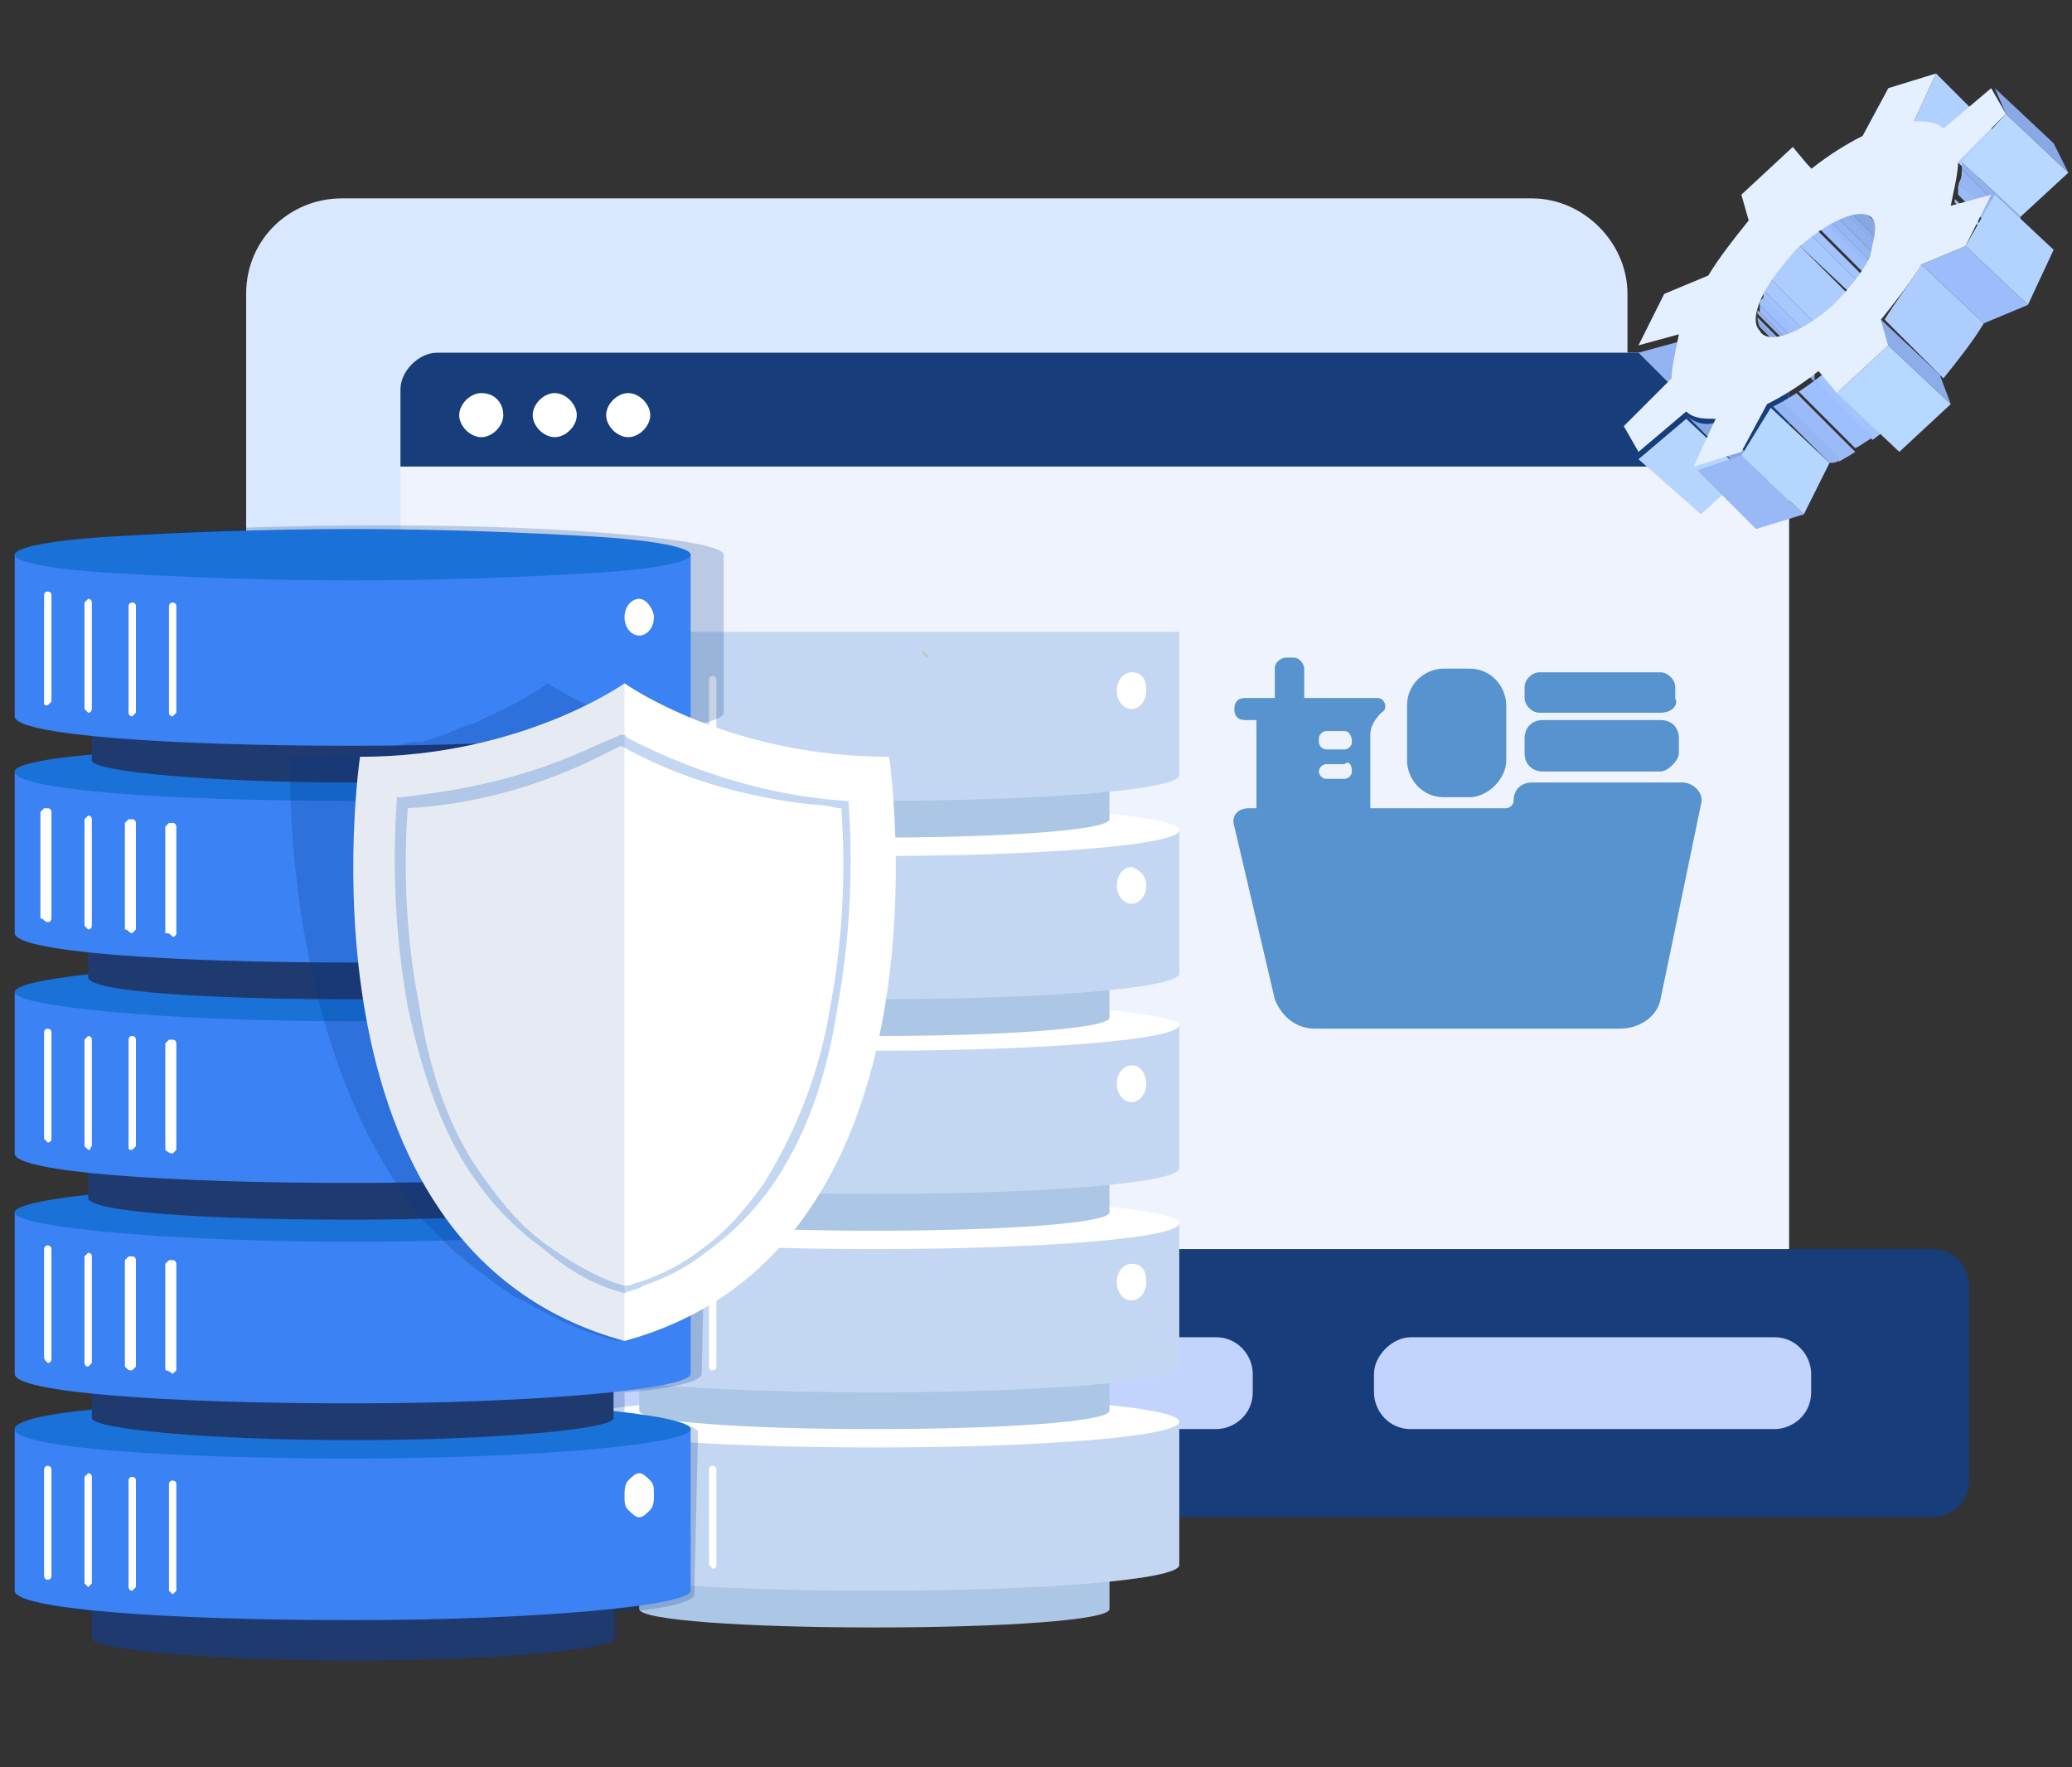 <?xml version="1.0" encoding="utf-8"?>
<!-- Generator: Adobe Illustrator 24.0.1, SVG Export Plug-In . SVG Version: 6.00 Build 0)  -->
<svg version="1.1" id="图层_1" xmlns="http://www.w3.org/2000/svg" xmlns:xlink="http://www.w3.org/1999/xlink" x="0px" y="0px"
	 viewBox="0 0 56.4 48.1" style="enable-background:new 0 0 56.4 48.1;" xml:space="preserve">
<rect x="0" y="0" width="56.4" height="48.1" fill="#333333" stroke="none"/>
<style type="text/css">
	.st0{fill:#D9E7FF;}
	.st1{fill:#EEF3FE;}
	.st2{fill:#173D7A;}
	.st3{fill:#FFFFFF;}
	.st4{fill:#C2D3FE;}
	.st5{fill:#5793CE;}
	.st6{fill:#ACC6E5;}
	.st7{fill:#C4D7F2;}
	.st8{fill:#003889;fill-opacity:0.22;}
	.st9{fill:#1F3A6F;}
	.st10{fill:#3B82F4;}
	.st11{fill:#1A71D8;}
	.st12{fill:#003889;fill-opacity:0.1;}
	.st13{fill:#BFBFBF;}
	.st14{enable-background:new    ;}
	.st15{fill:#85A6E2;}
	.st16{fill:#93B4F1;}
	.st17{fill:#B0D0FF;}
	.st18{clip-path:url(#SVGID_2_);enable-background:new    ;}
	.st19{fill:#88A8E4;}
	.st20{fill:#8CADE9;}
	.st21{fill:#91B1EE;}
	.st22{fill:#95B6F3;}
	.st23{fill:#9ABBF8;}
	.st24{fill:#9EBFFD;}
	.st25{fill:#A3C3FF;}
	.st26{fill:#A7C8FF;}
	.st27{fill:#ADCDFF;}
	.st28{fill:#B5D5FF;}
	.st29{fill:#B8D8FF;}
	.st30{fill:#89A9E6;}
	.st31{clip-path:url(#SVGID_4_);enable-background:new    ;}
	.st32{clip-path:url(#SVGID_6_);enable-background:new    ;}
	.st33{fill:#B5D6FF;}
	.st34{fill:#98B9F6;}
	.st35{clip-path:url(#SVGID_8_);enable-background:new    ;}
	.st36{clip-path:url(#SVGID_10_);enable-background:new    ;}
	.st37{fill:#B3D3FF;}
	.st38{fill:#9CBCFB;}
	.st39{fill:#B6D7FF;}
	.st40{fill:#8DADEA;}
	.st41{fill:#E4EFFF;}
</style>
<title>Asset 14</title>
<g>
	<g>
		<path id="矩形_2421" class="st0" d="M9.3,5.4h32.4c1.4,0,2.6,1.2,2.6,2.6v21.6c0,1.4-1.2,2.6-2.6,2.6H9.3
			c-1.4,0-2.6-1.2-2.6-2.6V8C6.7,6.5,7.9,5.4,9.3,5.4z"/>
		<path id="矩形_2406" class="st1" d="M11.9,9.6h35.8c0.6,0,1,0.5,1,1v25.8l0,0H10.9l0,0V10.6C10.9,10.1,11.4,9.6,11.9,9.6z"/>
		<path id="矩形_2407" class="st2" d="M11.9,9.6h35.8c0.6,0,1,0.5,1,1v2.1l0,0H10.9l0,0v-2.1C10.9,10.1,11.4,9.6,11.9,9.6z"/>
		<path id="椭圆_706" class="st3" d="M13.7,11.3c0,0.3-0.3,0.6-0.6,0.6c-0.3,0-0.6-0.3-0.6-0.6s0.3-0.6,0.6-0.6
			C13.5,10.7,13.7,11,13.7,11.3z"/>
		<path id="椭圆_707" class="st3" d="M15.7,11.3c0,0.3-0.3,0.6-0.6,0.6c-0.3,0-0.6-0.3-0.6-0.6s0.3-0.6,0.6-0.6
			C15.4,10.7,15.7,11,15.7,11.3z"/>
		<path id="椭圆_708" class="st3" d="M17.7,11.3c0,0.3-0.3,0.6-0.6,0.6c-0.3,0-0.6-0.3-0.6-0.6s0.3-0.6,0.6-0.6
			C17.4,10.7,17.7,11,17.7,11.3z"/>
		<path id="矩形_2412" class="st2" d="M3.6,34h49c0.6,0,1,0.5,1,1v5.3c0,0.6-0.5,1-1,1h-49c-0.6,0-1-0.5-1-1V35
			C2.6,34.5,3.1,34,3.6,34z"/>
		<path id="矩形_2429" class="st4" d="M7.9,36.4h9.9c0.6,0,1,0.5,1,1v0.5c0,0.6-0.5,1-1,1H7.9c-0.6,0-1-0.5-1-1v-0.5
			C6.9,36.9,7.4,36.4,7.9,36.4z"/>
		<path id="矩形_2430" class="st4" d="M23.2,36.4h9.9c0.6,0,1,0.5,1,1v0.5c0,0.6-0.5,1-1,1h-9.9c-0.6,0-1-0.5-1-1v-0.5
			C22.2,36.9,22.6,36.4,23.2,36.4z"/>
		<path id="矩形_2431" class="st4" d="M38.4,36.4h9.9c0.6,0,1,0.5,1,1v0.5c0,0.6-0.5,1-1,1h-9.9c-0.6,0-1-0.5-1-1v-0.5
			C37.4,36.9,37.9,36.4,38.4,36.4z"/>
		<g>
			<path class="st5" d="M44.1,28h-8.3c-0.5,0-0.9-0.3-1.1-0.8l-1.1-4.7c-0.1-0.3,0.1-0.5,0.4-0.5H41c0.1,0,0.2-0.1,0.2-0.2l0,0
				c0-0.3,0.2-0.5,0.5-0.5h4.1c0.3,0,0.6,0.3,0.5,0.6l-1.1,5.3C45.1,27.7,44.6,28,44.1,28z"/>
			<path class="st5" d="M35.2,19.8H35c-0.2,0-0.3-0.2-0.3-0.3v-1.3c0-0.2,0.2-0.3,0.3-0.3h0.2c0.2,0,0.3,0.2,0.3,0.3v1.3
				C35.6,19.6,35.4,19.8,35.2,19.8z"/>
			<path class="st5" d="M37.5,19h-3.6c-0.2,0-0.3,0.1-0.3,0.3c0,0.2,0.1,0.3,0.3,0.3h0.3v3.6h3.1v-3.2c0-0.2,0.1-0.4,0.3-0.6
				C37.8,19.3,37.7,19,37.5,19z M36.8,21c0,0.1-0.1,0.2-0.2,0.2h-0.5c-0.1,0-0.2-0.1-0.2-0.2V21c0-0.1,0.1-0.2,0.2-0.2h0.5
				C36.7,20.7,36.8,20.8,36.8,21L36.8,21z M36.8,20.2c0,0.1-0.1,0.2-0.2,0.2h-0.5c-0.1,0-0.2-0.1-0.2-0.2v-0.1
				c0-0.1,0.1-0.2,0.2-0.2h0.5C36.7,19.9,36.8,20,36.8,20.2L36.8,20.2z"/>
			<path class="st5" d="M45.2,21h-3.2c-0.3,0-0.5-0.2-0.5-0.5v-0.4c0-0.3,0.2-0.5,0.5-0.5h3.2c0.3,0,0.5,0.2,0.5,0.5v0.4
				C45.7,20.7,45.4,21,45.2,21z"/>
			<path class="st5" d="M45.2,19.4h-3.3c-0.2,0-0.4-0.2-0.4-0.4v-0.3c0-0.2,0.2-0.4,0.4-0.4h3.3c0.2,0,0.4,0.2,0.4,0.4l0,0.3
				C45.7,19.2,45.5,19.4,45.2,19.4z"/>
			<path class="st5" d="M40,21.7h-0.7c-0.6,0-1-0.5-1-1v-1.5c0-0.6,0.5-1,1-1H40c0.6,0,1,0.5,1,1v1.5C41,21.2,40.5,21.7,40,21.7z"/>
		</g>
	</g>
	<g>
		<path class="st6" d="M30.2,40.7v3.1c0,0.3-2.9,0.5-6.4,0.5s-6.4-0.2-6.4-0.5v-3.1H30.2z"/>
		<path class="st7" d="M32.1,38.7v3.9c0,0.4-3.7,0.7-8.3,0.7s-8.3-0.3-8.3-0.7v-3.9H32.1z"/>
		<path class="st3" d="M32.1,38.7c0,0.4-3.7,0.7-8.3,0.7s-8.3-0.3-8.3-0.7c0-0.4,3.7-0.7,8.3-0.7S32.1,38.3,32.1,38.7z"/>
		<path class="st3" d="M16.3,42.4c0.1,0,0.1-0.1,0.1-0.1v-2.6c0-0.1-0.1-0.1-0.1-0.1c-0.1,0-0.1,0.1-0.1,0.1v2.6
			C16.2,42.3,16.2,42.3,16.3,42.4C16.3,42.4,16.3,42.4,16.3,42.4z"/>
		<path class="st3" d="M17.4,42.5c0.1,0,0.1-0.1,0.1-0.1v-2.6c0-0.1-0.1-0.1-0.1-0.1c-0.1,0-0.1,0.1-0.1,0.1v2.6
			C17.3,42.5,17.3,42.5,17.4,42.5z"/>
		<path class="st3" d="M18.4,42.6C18.4,42.6,18.5,42.6,18.4,42.6c0.1-0.1,0.1-0.1,0.1-0.1v-2.6c0-0.1-0.1-0.1-0.1-0.1
			c-0.1,0-0.1,0-0.1,0.1v2.6C18.3,42.5,18.3,42.6,18.4,42.6C18.3,42.6,18.4,42.6,18.4,42.6z"/>
		<path class="st3" d="M19.4,42.7c0.1,0,0.1-0.1,0.1-0.1v-2.6c0-0.1-0.1-0.1-0.1-0.1c-0.1,0-0.1,0.1-0.1,0.1v2.6
			C19.3,42.6,19.3,42.6,19.4,42.7C19.4,42.7,19.4,42.7,19.4,42.7z"/>
		<path class="st6" d="M30.2,35.3v3.1c0,0.3-2.9,0.5-6.4,0.5s-6.4-0.2-6.4-0.5v-3.1H30.2z"/>
		<path class="st7" d="M32.1,33.3v3.9c0,0.4-3.7,0.7-8.3,0.7s-8.3-0.3-8.3-0.7v-3.9H32.1z"/>
		<path class="st3" d="M32.1,33.3c0,0.4-3.7,0.7-8.3,0.7s-8.3-0.3-8.3-0.7c0-0.4,3.7-0.7,8.3-0.7S32.1,32.9,32.1,33.3z"/>
		<path class="st3" d="M16.3,37c0.1,0,0.1-0.1,0.1-0.1v-2.6c0-0.1-0.1-0.1-0.1-0.1c-0.1,0-0.1,0.1-0.1,0.1v2.6
			C16.2,36.9,16.2,37,16.3,37C16.3,37,16.3,37,16.3,37z"/>
		<path class="st3" d="M17.4,37.1C17.4,37.1,17.4,37.1,17.4,37.1c0.1-0.1,0.1-0.1,0.1-0.1v-2.6c0-0.1-0.1-0.1-0.1-0.1
			c-0.1,0-0.1,0.1-0.1,0.1V37C17.3,37.1,17.3,37.1,17.4,37.1z"/>
		<path class="st3" d="M18.4,37.2c0.1,0,0.1-0.1,0.1-0.1v-2.6c0-0.1-0.1-0.1-0.1-0.1c-0.1,0-0.1,0-0.1,0.1v2.6
			C18.3,37.1,18.3,37.2,18.4,37.2C18.3,37.2,18.4,37.2,18.4,37.2z"/>
		<path class="st3" d="M19.4,37.3c0.1,0,0.1-0.1,0.1-0.1v-2.6c0-0.1-0.1-0.1-0.1-0.1c-0.1,0-0.1,0.1-0.1,0.1v2.6
			C19.3,37.2,19.3,37.3,19.4,37.3C19.4,37.3,19.4,37.3,19.4,37.3z"/>
		<path class="st3" d="M31.2,34.9c0,0.3-0.2,0.5-0.4,0.5c-0.2,0-0.4-0.2-0.4-0.5c0-0.3,0.2-0.5,0.4-0.5
			C31.1,34.4,31.2,34.6,31.2,34.9z"/>
		<path class="st6" d="M30.2,29.9V33c0,0.3-2.9,0.5-6.4,0.5s-6.4-0.2-6.4-0.5v-3.1H30.2z"/>
		<path class="st7" d="M32.1,27.9v3.9c0,0.4-3.7,0.7-8.3,0.7s-8.3-0.3-8.3-0.7v-3.9H32.1z"/>
		<path class="st3" d="M32.1,27.9c0,0.4-3.7,0.7-8.3,0.7s-8.3-0.3-8.3-0.7s3.7-0.7,8.3-0.7S32.1,27.6,32.1,27.9z"/>
		<path class="st3" d="M16.3,31.6c0.1,0,0.1-0.1,0.1-0.1v-2.6c0-0.1-0.1-0.1-0.1-0.1c-0.1,0-0.1,0.1-0.1,0.1v2.6
			C16.2,31.6,16.2,31.6,16.3,31.6C16.3,31.6,16.3,31.6,16.3,31.6z"/>
		<path class="st3" d="M17.4,31.8c0.1,0,0.1-0.1,0.1-0.1V29c0-0.1-0.1-0.1-0.1-0.1c-0.1,0-0.1,0.1-0.1,0.1v2.6
			C17.3,31.7,17.3,31.8,17.4,31.8z"/>
		<path class="st3" d="M18.4,31.9C18.4,31.9,18.5,31.8,18.4,31.9c0.1-0.1,0.1-0.1,0.1-0.1v-2.6c0-0.1-0.1-0.1-0.1-0.1
			c-0.1,0-0.1,0-0.1,0.1v2.6C18.3,31.8,18.3,31.9,18.4,31.9z"/>
		<path class="st3" d="M19.4,31.9c0.1,0,0.1-0.1,0.1-0.1v-2.6c0-0.1-0.1-0.1-0.1-0.1c-0.1,0-0.1,0.1-0.1,0.1v2.6
			C19.3,31.8,19.3,31.9,19.4,31.9C19.4,31.9,19.4,31.9,19.4,31.9z"/>
		<path class="st3" d="M31.2,29.5c0,0.3-0.2,0.5-0.4,0.5c-0.2,0-0.4-0.2-0.4-0.5c0-0.3,0.2-0.5,0.4-0.5C31.1,29,31.2,29.3,31.2,29.5
			z"/>
		<path class="st6" d="M30.2,24.6v3.1c0,0.3-2.9,0.5-6.4,0.5s-6.4-0.2-6.4-0.5v-3.1H30.2z"/>
		<path class="st7" d="M32.1,22.6v3.9c0,0.4-3.7,0.7-8.3,0.7s-8.3-0.3-8.3-0.7v-3.9H32.1z"/>
		<path class="st3" d="M32.1,22.6c0,0.4-3.7,0.7-8.3,0.7s-8.3-0.3-8.3-0.7s3.7-0.7,8.3-0.7S32.1,22.2,32.1,22.6z"/>
		<path class="st3" d="M16.3,26.3c0.1,0,0.1-0.1,0.1-0.1v-2.6c0-0.1-0.1-0.1-0.1-0.1c-0.1,0-0.1,0.1-0.1,0.1v2.6
			C16.2,26.2,16.2,26.2,16.3,26.3C16.3,26.2,16.3,26.3,16.3,26.3z"/>
		<path class="st3" d="M17.4,26.4c0.1,0,0.1-0.1,0.1-0.1v-2.6c0-0.1-0.1-0.1-0.1-0.1c-0.1,0-0.1,0.1-0.1,0.1v2.6
			C17.3,26.3,17.3,26.4,17.4,26.4z"/>
		<path class="st3" d="M18.4,26.5C18.4,26.5,18.5,26.5,18.4,26.5c0.1-0.1,0.1-0.1,0.1-0.1v-2.6c0-0.1-0.1-0.1-0.1-0.1
			c-0.1,0-0.1,0-0.1,0.1v2.6C18.3,26.4,18.3,26.5,18.4,26.5z"/>
		<path class="st3" d="M19.4,26.6c0.1,0,0.1-0.1,0.1-0.1v-2.6c0-0.1-0.1-0.1-0.1-0.1c-0.1,0-0.1,0.1-0.1,0.1v2.6
			C19.3,26.5,19.3,26.5,19.4,26.6C19.4,26.5,19.4,26.6,19.4,26.6z"/>
		<path class="st3" d="M31.2,24.1c0,0.3-0.2,0.5-0.4,0.5c-0.2,0-0.4-0.2-0.4-0.5c0-0.3,0.2-0.5,0.4-0.5
			C31.1,23.7,31.2,23.9,31.2,24.1z"/>
		<path class="st6" d="M30.2,19.2v3.1c0,0.3-2.9,0.5-6.4,0.5s-6.4-0.2-6.4-0.5v-3.1H30.2z"/>
		<path class="st7" d="M32.1,17.2v3.9c0,0.4-3.7,0.7-8.3,0.7s-8.3-0.3-8.3-0.7v-3.9H32.1z"/>
		<path class="st3" d="M16.3,20.9c0.1,0,0.1-0.1,0.1-0.1v-2.6c0-0.1-0.1-0.1-0.1-0.1c-0.1,0-0.1,0.1-0.1,0.1v2.6
			C16.2,20.8,16.2,20.9,16.3,20.9C16.3,20.9,16.3,20.9,16.3,20.9z"/>
		<path class="st3" d="M17.4,21.1c0.1,0,0.1-0.1,0.1-0.1v-2.6c0-0.1-0.1-0.1-0.1-0.1c-0.1,0-0.1,0.1-0.1,0.1v2.6
			C17.3,21,17.3,21.1,17.4,21.1z"/>
		<path class="st3" d="M18.4,21.1C18.4,21.1,18.5,21.1,18.4,21.1c0.1-0.1,0.1-0.1,0.1-0.1v-2.6c0-0.1-0.1-0.1-0.1-0.1
			c-0.1,0-0.1,0-0.1,0.1V21C18.3,21.1,18.3,21.1,18.4,21.1z"/>
		<path class="st3" d="M19.4,21.2c0.1,0,0.1-0.1,0.1-0.1v-2.6c0-0.1-0.1-0.1-0.1-0.1c-0.1,0-0.1,0.1-0.1,0.1v2.6
			C19.3,21.1,19.3,21.2,19.4,21.2C19.4,21.2,19.4,21.2,19.4,21.2z"/>
		<path class="st3" d="M31.2,18.8c0,0.3-0.2,0.5-0.4,0.5c-0.2,0-0.4-0.2-0.4-0.5s0.2-0.5,0.4-0.5C31.1,18.3,31.2,18.5,31.2,18.8z"/>
		<g>
			<path class="st8" d="M19.7,15.1c0-0.4-4.1-0.8-9.2-0.8s-9.2,0.3-9.2,0.8l0,0l-0.1,4.4c0,0.2,0.8,0.4,2,0.5l0,0.6
				c-1.3,0.1-2.1,0.3-2.1,0.5l0,0L1,25.4c0,0.2,0.8,0.4,2,0.5l0,0.6C1.7,26.7,1,26.8,1,27l0,0l-0.1,4.4c0,0.2,0.8,0.4,2,0.5l0,0.6
				c-1.3,0.1-2.1,0.3-2.1,0.5l0,0l-0.1,4.4c0,0.2,0.8,0.4,2,0.5l0,0.6c-1.3,0.1-2.1,0.3-2.1,0.5l0,0l-0.1,4.4c0,0.2,0.8,0.4,2,0.5
				l0,0.7c0,0.3,3.2,0.6,7.1,0.6c3.9,0,7.1-0.3,7.2-0.6l0-0.7c1.3-0.1,2.1-0.3,2.1-0.5l0.1-4.4c0-0.2-0.8-0.4-2-0.5l0-0.6
				c1.3-0.1,2.1-0.3,2.1-0.5l0.1-4.4l0,0c0-0.2-0.8-0.4-2-0.5l0-0.6c1.3-0.1,2.1-0.3,2.1-0.5l0.1-4.4l0,0c0-0.2-0.8-0.4-2-0.5l0-0.6
				c1.3-0.1,2.1-0.3,2.1-0.5l0.1-4.4l0,0c0-0.2-0.8-0.4-2-0.5l0-0.6c1.3-0.1,2.1-0.3,2.1-0.5L19.7,15.1L19.7,15.1z"/>
		</g>
		<path class="st9" d="M16.7,41.2v3.4c0,0.3-3.2,0.6-7.1,0.6s-7.1-0.3-7.1-0.6v-3.4H16.7z"/>
		<path class="st10" d="M18.8,38.9v4.4c0,0.4-4.1,0.8-9.2,0.8s-9.2-0.3-9.2-0.8v-4.4H18.8z"/>
		<path class="st11" d="M18.8,38.9c0,0.4-4.1,0.8-9.2,0.8s-9.2-0.3-9.2-0.8s4.1-0.8,9.2-0.8S18.8,38.5,18.8,38.9z"/>
		<path class="st3" d="M1.3,43c0.1,0,0.1-0.1,0.1-0.1V40c0-0.1-0.1-0.1-0.1-0.1c-0.1,0-0.1,0.1-0.1,0.1v2.9C1.2,42.9,1.2,43,1.3,43
			C1.2,43,1.3,43,1.3,43z"/>
		<path class="st3" d="M2.4,43.2C2.5,43.2,2.5,43.2,2.4,43.2c0.1-0.1,0.1-0.1,0.1-0.1v-2.9c0-0.1-0.1-0.1-0.1-0.1s-0.1,0.1-0.1,0.1
			v2.9C2.3,43.1,2.4,43.2,2.4,43.2z"/>
		<path class="st3" d="M3.6,43.3C3.6,43.3,3.6,43.3,3.6,43.3c0.1-0.1,0.1-0.1,0.1-0.1v-2.9c0-0.1-0.1-0.1-0.1-0.1
			c-0.1,0-0.1,0.1-0.1,0.1v2.9C3.5,43.2,3.5,43.3,3.6,43.3z"/>
		<path class="st3" d="M4.7,43.4C4.8,43.4,4.8,43.4,4.7,43.4c0.1-0.1,0.1-0.1,0.1-0.1v-2.9c0-0.1-0.1-0.1-0.1-0.1
			c-0.1,0-0.1,0.1-0.1,0.1v2.9C4.6,43.3,4.7,43.4,4.7,43.4z"/>
		<path class="st3" d="M17.8,40.7c0,0.1,0,0.3-0.1,0.4c-0.1,0.1-0.2,0.2-0.3,0.2c-0.1,0-0.2-0.1-0.3-0.2c-0.1-0.1-0.1-0.2-0.1-0.4
			c0-0.1,0-0.3,0.1-0.4c0.1-0.1,0.2-0.2,0.3-0.2c0.1,0,0.2,0.1,0.3,0.2C17.8,40.4,17.8,40.5,17.8,40.7z"/>
		<path class="st9" d="M16.7,35.2v3.4c0,0.3-3.2,0.6-7.1,0.6s-7.1-0.3-7.1-0.6v-3.4H16.7z"/>
		<path class="st10" d="M18.8,33v4.4c0,0.4-4.1,0.8-9.2,0.8s-9.2-0.3-9.2-0.8V33H18.8z"/>
		<path class="st11" d="M18.8,33c0,0.4-4.1,0.8-9.2,0.8S0.4,33.4,0.4,33s4.1-0.8,9.2-0.8S18.8,32.6,18.8,33z"/>
		<path class="st3" d="M1.3,37.1c0.1,0,0.1-0.1,0.1-0.1V34c0-0.1-0.1-0.1-0.1-0.1c-0.1,0-0.1,0.1-0.1,0.1v2.9
			C1.2,37,1.2,37,1.3,37.1C1.2,37.1,1.3,37.1,1.3,37.1z"/>
		<path class="st3" d="M2.4,37.2C2.5,37.2,2.5,37.2,2.4,37.2c0.1-0.1,0.1-0.1,0.1-0.1v-2.9c0-0.1-0.1-0.1-0.1-0.1s-0.1,0.1-0.1,0.1
			v2.9C2.3,37.1,2.3,37.2,2.4,37.2C2.4,37.2,2.4,37.2,2.4,37.2z"/>
		<path class="st3" d="M3.6,37.3C3.6,37.3,3.6,37.3,3.6,37.3c0.1-0.1,0.1-0.1,0.1-0.1v-2.9c0,0,0-0.1-0.1-0.1c0,0-0.1,0-0.1,0
			c0,0-0.1,0.1-0.1,0.1v2.9C3.5,37.3,3.5,37.3,3.6,37.3z"/>
		<path class="st3" d="M4.7,37.4C4.8,37.4,4.8,37.4,4.7,37.4c0.1-0.1,0.1-0.1,0.1-0.1v-2.9c0,0,0-0.1-0.1-0.1c0,0-0.1,0-0.1,0
			c0,0-0.1,0.1-0.1,0.1v2.9C4.6,37.3,4.7,37.4,4.7,37.4z"/>
		<path class="st3" d="M17.8,34.7c0,0.1,0,0.3-0.1,0.4c-0.1,0.1-0.2,0.2-0.3,0.2c-0.1,0-0.2-0.1-0.3-0.2C17.1,35,17,34.8,17,34.7
			s0-0.3,0.1-0.4c0.1-0.1,0.2-0.2,0.3-0.2c0.1,0,0.2,0.1,0.3,0.2C17.8,34.4,17.8,34.6,17.8,34.7z"/>
		<path class="st9" d="M16.7,29.2v3.4c0,0.3-3.2,0.6-7.1,0.6S2.4,33,2.4,32.6v-3.4H16.7z"/>
		<path class="st10" d="M18.8,27v4.4c0,0.4-4.1,0.8-9.2,0.8s-9.2-0.3-9.2-0.8V27H18.8z"/>
		<path class="st11" d="M18.8,27c0,0.4-4.1,0.8-9.2,0.8S0.4,27.4,0.4,27s4.1-0.8,9.2-0.8S18.8,26.6,18.8,27z"/>
		<path class="st3" d="M1.3,31.1c0.1,0,0.1-0.1,0.1-0.1v-2.9c0-0.1-0.1-0.1-0.1-0.1c-0.1,0-0.1,0.1-0.1,0.1V31
			C1.2,31,1.2,31,1.3,31.1C1.2,31.1,1.3,31.1,1.3,31.1z"/>
		<path class="st3" d="M2.4,31.3C2.5,31.3,2.5,31.2,2.4,31.3c0.1-0.1,0.1-0.1,0.1-0.1v-2.9c0-0.1-0.1-0.1-0.1-0.1s-0.1,0.1-0.1,0.1
			v2.9C2.3,31.2,2.3,31.2,2.4,31.3C2.4,31.2,2.4,31.3,2.4,31.3z"/>
		<path class="st3" d="M3.6,31.3C3.6,31.3,3.6,31.3,3.6,31.3c0.1-0.1,0.1-0.1,0.1-0.1v-2.9c0-0.1-0.1-0.1-0.1-0.1
			c-0.1,0-0.1,0.1-0.1,0.1v2.9C3.5,31.3,3.5,31.3,3.6,31.3z"/>
		<path class="st3" d="M4.7,31.4C4.8,31.4,4.8,31.4,4.7,31.4c0.1-0.1,0.1-0.1,0.1-0.1v-2.9c0,0,0-0.1-0.1-0.1c0,0-0.1,0-0.1,0
			c0,0-0.1,0.1-0.1,0.1v2.9C4.6,31.4,4.7,31.4,4.7,31.4z"/>
		<path class="st3" d="M17.8,28.7c0,0.1,0,0.3-0.1,0.4c-0.1,0.1-0.2,0.2-0.3,0.2c-0.1,0-0.2-0.1-0.3-0.2C17.1,29,17,28.9,17,28.7
			c0-0.1,0-0.3,0.1-0.4c0.1-0.1,0.2-0.2,0.3-0.2c0.1,0,0.2,0.1,0.3,0.2C17.8,28.5,17.8,28.6,17.8,28.7z"/>
		<path class="st9" d="M16.7,23.2v3.4c0,0.3-3.2,0.6-7.1,0.6S2.4,27,2.4,26.6v-3.4H16.7z"/>
		<path class="st10" d="M18.8,21v4.4c0,0.4-4.1,0.8-9.2,0.8s-9.2-0.3-9.2-0.8V21H18.8z"/>
		<path class="st11" d="M18.8,21c0,0.4-4.1,0.8-9.2,0.8S0.4,21.5,0.4,21c0-0.2,1-0.4,2.7-0.5c1.7-0.1,4.1-0.2,6.5-0.2
			c2.4,0,4.8,0.1,6.5,0.2C17.8,20.6,18.8,20.8,18.8,21z"/>
		<path class="st3" d="M1.3,25.1c0.1,0,0.1-0.1,0.1-0.1v-2.9c0,0,0-0.1-0.1-0.1c0,0-0.1,0-0.1,0c0,0-0.1,0.1-0.1,0.1V25
			C1.2,25,1.2,25.1,1.3,25.1C1.2,25.1,1.3,25.1,1.3,25.1z"/>
		<path class="st3" d="M2.4,25.3c0.1,0,0.1-0.1,0.1-0.1v-2.9c0-0.1-0.1-0.1-0.1-0.1s-0.1,0.1-0.1,0.1v2.9
			C2.3,25.2,2.4,25.3,2.4,25.3z"/>
		<path class="st3" d="M3.6,25.4C3.6,25.4,3.6,25.4,3.6,25.4c0.1-0.1,0.1-0.1,0.1-0.1v-2.9c0,0,0-0.1-0.1-0.1c0,0-0.1,0-0.1,0
			c0,0-0.1,0.1-0.1,0.1v2.9C3.5,25.3,3.5,25.4,3.6,25.4z"/>
		<path class="st3" d="M4.7,25.5c0.1,0,0.1-0.1,0.1-0.1v-2.9c0,0,0-0.1-0.1-0.1c0,0-0.1,0-0.1,0c0,0-0.1,0.1-0.1,0.1v2.9
			C4.6,25.4,4.6,25.4,4.7,25.5C4.7,25.4,4.7,25.5,4.7,25.5z"/>
		<path class="st3" d="M17.8,22.8c0,0.1,0,0.3-0.1,0.4c-0.1,0.1-0.2,0.2-0.3,0.2c-0.1,0-0.2-0.1-0.3-0.2C17.1,23,17,22.9,17,22.8
			c0-0.1,0-0.3,0.1-0.4c0.1-0.1,0.2-0.2,0.3-0.2c0.1,0,0.2,0.1,0.3,0.2C17.8,22.5,17.8,22.6,17.8,22.8z"/>
		<path class="st9" d="M16.7,17.3v3.4c0,0.3-3.2,0.6-7.1,0.6s-7.1-0.3-7.1-0.6v-3.4H16.7z"/>
		<path class="st10" d="M18.8,15.1v4.4c0,0.4-4.1,0.8-9.2,0.8s-9.2-0.3-9.2-0.8v-4.4H18.8z"/>
		<path class="st11" d="M18.8,15.1c0,0.2-1,0.4-2.7,0.5c-1.7,0.1-4.1,0.2-6.5,0.2c-2.4,0-4.8-0.1-6.5-0.2c-1.7-0.1-2.7-0.3-2.7-0.5
			s1-0.4,2.7-0.5s4.1-0.2,6.5-0.2c2.4,0,4.8,0.1,6.5,0.2C17.8,14.7,18.8,14.9,18.8,15.1z"/>
		<path class="st3" d="M1.3,19.2C1.3,19.2,1.4,19.2,1.3,19.2c0.1-0.1,0.1-0.1,0.1-0.1v-2.9c0-0.1-0.1-0.1-0.1-0.1
			c-0.1,0-0.1,0.1-0.1,0.1v2.9C1.2,19.2,1.2,19.2,1.3,19.2z"/>
		<path class="st3" d="M2.4,19.4c0.1,0,0.1-0.1,0.1-0.1v-2.9c0-0.1-0.1-0.1-0.1-0.1s-0.1,0.1-0.1,0.1v2.9
			C2.3,19.3,2.4,19.4,2.4,19.4z"/>
		<path class="st3" d="M3.6,19.5C3.6,19.5,3.6,19.4,3.6,19.5c0.1-0.1,0.1-0.1,0.1-0.1v-2.9c0-0.1-0.1-0.1-0.1-0.1
			c-0.1,0-0.1,0.1-0.1,0.1v2.9C3.5,19.4,3.5,19.5,3.6,19.5z"/>
		<path class="st3" d="M4.7,19.5C4.8,19.5,4.8,19.5,4.7,19.5c0.1-0.1,0.1-0.1,0.1-0.1v-2.9c0-0.1-0.1-0.1-0.1-0.1
			c-0.1,0-0.1,0.1-0.1,0.1v2.9C4.6,19.5,4.7,19.5,4.7,19.5z"/>
		<path class="st3" d="M17.8,16.8c0,0.3-0.2,0.5-0.4,0.5c-0.2,0-0.4-0.2-0.4-0.5c0-0.3,0.2-0.5,0.4-0.5
			C17.6,16.3,17.8,16.6,17.8,16.8z"/>
		<g>
			<path class="st8" d="M7.9,20.6c1.1,0,2.2-0.1,3.3-0.4l0.2,0c0.2,0,0.3-0.1,0.4-0.1c0.2-0.1,0.4-0.1,0.5-0.2
				c0.1,0,0.2-0.1,0.3-0.1c0.2-0.1,0.3-0.1,0.5-0.2c0.1-0.1,0.3-0.1,0.4-0.2c0.9-0.4,1.4-0.8,1.4-0.8s3,2,7.4,2
				c0,0,3.4,13.4-5.5,15.9l0,0c-0.8-0.2-1.5-0.5-2.2-0.9c-0.1,0-0.1-0.1-0.2-0.1c-0.1-0.1-0.2-0.1-0.4-0.2c-0.6-0.4-1.1-0.8-1.6-1.2
				c-0.1-0.1-0.2-0.2-0.3-0.3c-0.1-0.1-0.3-0.3-0.4-0.4c-0.1-0.1-0.3-0.3-0.4-0.4c0-0.1-0.1-0.1-0.1-0.2C7.6,28,7.9,20.6,7.9,20.6z"
				/>
		</g>
		<path class="st3" d="M9.8,20.6c4.4,0,7.2-2,7.2-2s2.8,2,7.2,2c0,0,2,13.4-7.2,15.9C7.8,34,9.8,20.6,9.8,20.6z"/>
		<path class="st7" d="M17,35.2L17,35.2c0.2-0.1,0.4-0.1,0.5-0.2c0.6-0.2,1.2-0.5,1.7-0.9c0.7-0.5,1.3-1.1,1.8-1.8
			c0.9-1.3,1.5-2.9,1.8-4.9c0.4-2.2,0.4-4.2,0.3-5.5l0-0.1l-0.1,0c-2.8-0.2-4.9-1.2-5.9-1.7L17,20l-0.1,0c-0.2,0.1-0.5,0.2-0.7,0.3
			c-1.7,0.8-3.4,1.2-5.3,1.4l-0.1,0l0,0.1c-0.1,1.4-0.1,3.4,0.3,5.6l0,0c0.4,1.9,1,3.6,1.9,4.8c0.5,0.7,1.1,1.3,1.8,1.8
			C15.5,34.6,16.2,35,17,35.2L17,35.2z M22.9,22c0.1,1.3,0.1,3.3-0.3,5.4c-0.3,1.9-1,3.5-1.8,4.8c-0.5,0.7-1,1.3-1.7,1.8
			c-0.5,0.4-1.1,0.7-1.7,0.9C17.3,34.9,17.2,35,17,35c-0.7-0.2-1.4-0.6-2.1-1.1c-0.7-0.5-1.2-1.1-1.7-1.8c-0.9-1.2-1.5-2.8-1.8-4.8
			l0,0C11,25.3,11,23.3,11.1,22c1.8-0.1,3.6-0.6,5.2-1.4c0.2-0.1,0.4-0.2,0.6-0.3c1.6,0.9,3.4,1.4,5.2,1.6
			C22.5,21.9,22.7,22,22.9,22L22.9,22z"/>
		<g>
			<path class="st12" d="M17,18.6c0,0-2.8,2-7.2,2c0,0-2,13.4,7.2,15.9L17,18.6z"/>
		</g>
		<g>
			<path class="st13" d="M25.3,17.9L25.3,17.9C25.3,17.9,25.3,17.9,25.3,17.9C25.3,17.9,25.3,17.9,25.3,17.9c0-0.1,0-0.2,0-0.3
				c0,0,0,0,0,0c0,0,0,0,0,0s0,0,0,0C25.3,17.7,25.3,17.8,25.3,17.9C25.3,17.8,25.3,17.9,25.3,17.9L25.3,17.9c0,0-0.2-0.2-0.2-0.2
				c0,0,0,0,0,0c0,0,0,0,0,0C25.1,17.8,25.2,17.9,25.3,17.9z"/>
		</g>
	</g>
	<g>
		<g class="st14">
			<g>
				<polygon class="st15" points="48.8,4.1 50.5,5.7 50.9,6.2 49.3,4.7 				"/>
			</g>
			<g>
				<polygon class="st16" points="45.7,9.3 47.3,10.9 46.2,11.2 44.6,9.6 				"/>
			</g>
			<g>
				<polygon class="st17" points="52.7,2 54.3,3.6 53.8,4.9 52.1,3.3 				"/>
			</g>
			<g class="st14">
				<defs>
					<path id="SVGID_1_" class="st14" d="M50.9,5.9l1.6,1.6c-0.3-0.3-1.1,0-1.9,0.8c-0.4,0.4-0.8,0.9-1,1.3c-0.2,0.4-0.3,0.8-0.1,1
						c0,0,0,0.1,0.1,0.1L48,9c0,0-0.1-0.1-0.1-0.1c-0.1-0.2-0.1-0.6,0.1-1c0.2-0.4,0.5-0.9,1-1.3C49.8,5.9,50.6,5.6,50.9,5.9z"/>
				</defs>
				<clipPath id="SVGID_2_">
					<use xlink:href="#SVGID_1_"  style="overflow:visible;"/>
				</clipPath>
				<g class="st18">
					<path class="st19" d="M50.9,5.9l1.6,1.6c-0.1-0.1-0.3-0.1-0.5-0.1l-1.6-1.6C50.6,5.7,50.8,5.8,50.9,5.9"/>
					<path class="st20" d="M50.4,5.8l1.6,1.6c-0.1,0-0.1,0-0.2,0.1l-1.6-1.6C50.3,5.8,50.3,5.8,50.4,5.8"/>
					<path class="st21" d="M50.2,5.8l1.6,1.6c-0.1,0-0.1,0-0.2,0.1L50,5.9C50.1,5.9,50.1,5.9,50.2,5.8"/>
					<path class="st22" d="M50,5.9l1.6,1.6c-0.1,0-0.1,0.1-0.2,0.1L49.8,6C49.9,6,50,5.9,50,5.9"/>
					<path class="st23" d="M49.8,6l1.6,1.6c-0.1,0-0.1,0.1-0.2,0.1l-1.6-1.6C49.7,6.1,49.8,6,49.8,6"/>
					<path class="st24" d="M49.7,6.1l1.6,1.6c-0.1,0-0.1,0.1-0.2,0.1l-1.6-1.6C49.5,6.2,49.6,6.2,49.7,6.1"/>
					<path class="st25" d="M49.5,6.3l1.6,1.6C51,7.9,51,7.9,50.9,8l-1.6-1.6C49.3,6.4,49.4,6.3,49.5,6.3"/>
					<path class="st26" d="M49.3,6.4L50.9,8c-0.1,0.1-0.2,0.1-0.3,0.2c0,0,0,0,0,0L49,6.7c0,0,0,0,0,0C49.1,6.6,49.2,6.5,49.3,6.4"
						/>
					<path class="st27" d="M49,6.7l1.6,1.6c-0.3,0.3-0.6,0.6-0.8,0.9l-1.6-1.6C48.4,7.3,48.7,7,49,6.7"/>
					<path class="st26" d="M48.2,7.6l1.6,1.6c-0.1,0.1-0.1,0.2-0.2,0.3L48,7.9C48.1,7.8,48.1,7.7,48.2,7.6"/>
					<path class="st25" d="M48,7.9l1.6,1.6c0,0,0,0,0,0c0,0.1-0.1,0.1-0.1,0.2L48,8.1C48,8,48,8,48,7.9C48,7.9,48,7.9,48,7.9"/>
					<path class="st24" d="M48,8.1l1.6,1.6c0,0.1,0,0.1-0.1,0.2l-1.6-1.6C47.9,8.2,47.9,8.2,48,8.1"/>
					<path class="st23" d="M47.9,8.3l1.6,1.6c0,0.1,0,0.1,0,0.2l-1.6-1.6C47.9,8.4,47.9,8.3,47.9,8.3"/>
					<path class="st22" d="M47.8,8.4l1.6,1.6c0,0.1,0,0.1,0,0.1l-1.6-1.6C47.8,8.5,47.8,8.5,47.8,8.4"/>
					<path class="st21" d="M47.8,8.6l1.6,1.6c0,0.1,0,0.1,0,0.1l-1.6-1.6C47.8,8.7,47.8,8.6,47.8,8.6"/>
					<path class="st20" d="M47.8,8.7l1.6,1.6c0,0.1,0,0.1,0,0.1l-1.6-1.6C47.8,8.8,47.8,8.8,47.8,8.7"/>
					<path class="st19" d="M47.9,8.9l1.6,1.6c0,0,0,0,0,0c0,0,0,0.1,0.1,0.1L48,9C47.9,9,47.9,8.9,47.9,8.9
						C47.9,8.9,47.9,8.9,47.9,8.9"/>
				</g>
			</g>
			<g>
				<polygon class="st28" points="45.9,11.4 47.5,12.9 46.3,14 44.6,12.5 				"/>
			</g>
			<g>
				<polygon class="st29" points="54.6,3.1 56.3,4.7 55,5.9 53.4,4.4 				"/>
			</g>
			<g>
				<polygon class="st30" points="54.3,2.4 55.9,3.9 56.3,4.7 54.6,3.1 				"/>
			</g>
			<g class="st14">
				<defs>
					<path id="SVGID_3_" class="st14" d="M46.7,11.5l1.6,1.6c-0.3,0-0.6,0-0.8-0.2l-1.6-1.6C46.1,11.5,46.4,11.6,46.7,11.5z"/>
				</defs>
				<clipPath id="SVGID_4_">
					<use xlink:href="#SVGID_3_"  style="overflow:visible;"/>
				</clipPath>
				<g class="st31">
					<path class="st19" d="M46.7,11.5l1.6,1.6c-0.3,0-0.6,0-0.8-0.2l-1.6-1.6C46.1,11.5,46.4,11.6,46.7,11.5"/>
				</g>
			</g>
			<g class="st14">
				<defs>
					<path id="SVGID_5_" class="st14" d="M53.4,4.4L55,5.9c0,0.3-0.1,0.7-0.2,1.2l-1.6-1.6C53.3,5.1,53.4,4.7,53.4,4.4z"/>
				</defs>
				<clipPath id="SVGID_6_">
					<use xlink:href="#SVGID_5_"  style="overflow:visible;"/>
				</clipPath>
				<g class="st32">
					<path class="st21" d="M53.4,4.4L55,5.9c0,0.1,0,0.2,0,0.3l-1.6-1.6C53.4,4.5,53.4,4.5,53.4,4.4"/>
					<path class="st22" d="M53.4,4.6L55,6.2c0,0.1,0,0.2,0,0.4L53.3,5C53.4,4.9,53.4,4.7,53.4,4.6"/>
					<path class="st23" d="M53.3,5L55,6.5c0,0.1-0.1,0.3-0.1,0.4l-1.6-1.6C53.3,5.2,53.3,5.1,53.3,5"/>
					<path class="st24" d="M53.2,5.4l1.6,1.6c0,0.1,0,0.1-0.1,0.2l-1.6-1.6C53.2,5.5,53.2,5.4,53.2,5.4"/>
				</g>
			</g>
			<g>
				<polygon class="st33" points="48.2,11.1 49.8,12.6 49.1,14 47.4,12.4 				"/>
			</g>
			<g>
				<polygon class="st34" points="47.4,12.4 49.1,14 47.8,14.4 46.2,12.8 				"/>
			</g>
			<g class="st14">
				<defs>
					<path id="SVGID_7_" class="st14" d="M49.6,10.2l1.6,1.6c-0.5,0.4-1,0.7-1.4,0.9l-1.6-1.6C48.6,10.9,49.1,10.6,49.6,10.2z"/>
				</defs>
				<clipPath id="SVGID_8_">
					<use xlink:href="#SVGID_7_"  style="overflow:visible;"/>
				</clipPath>
				<g class="st35">
					<path class="st25" d="M49.6,10.2l1.6,1.6c-0.1,0.1-0.1,0.1-0.2,0.2l-1.6-1.6C49.4,10.3,49.5,10.2,49.6,10.2"/>
					<path class="st24" d="M49.4,10.3l1.6,1.6c-0.2,0.1-0.3,0.2-0.5,0.3l-1.6-1.6C49,10.6,49.2,10.5,49.4,10.3"/>
					<path class="st23" d="M48.9,10.7l1.6,1.6c-0.1,0.1-0.3,0.2-0.4,0.3l-1.6-1.6C48.6,10.8,48.7,10.8,48.9,10.7"/>
					<path class="st22" d="M48.5,10.9l1.6,1.6c-0.1,0.1-0.2,0.1-0.3,0.1l-1.6-1.6C48.3,11,48.4,11,48.5,10.9"/>
				</g>
			</g>
			<g class="st14">
				<defs>
					<path id="SVGID_9_" class="st14" d="M52.3,7.2L54,8.8c-0.3,0.5-0.7,1-1.1,1.5l-1.6-1.6C51.6,8.2,52,7.7,52.3,7.2z"/>
				</defs>
				<clipPath id="SVGID_10_">
					<use xlink:href="#SVGID_9_"  style="overflow:visible;"/>
				</clipPath>
				<g class="st36">
					<path class="st27" d="M52.3,7.2L54,8.8c-0.3,0.5-0.7,1-1.1,1.5l-1.6-1.6C51.6,8.2,52,7.7,52.3,7.2"/>
				</g>
			</g>
			<g>
				<polygon class="st37" points="54.3,5.3 55.9,6.8 55.2,8.3 53.5,6.7 				"/>
			</g>
			<g>
				<polygon class="st38" points="53.5,6.7 55.2,8.3 54,8.8 52.3,7.2 				"/>
			</g>
			<g>
				<polygon class="st39" points="51.4,9.4 53.1,11 51.7,12.3 50,10.7 				"/>
			</g>
			<g>
				<polygon class="st40" points="51.2,8.7 52.8,10.2 53.1,11 51.4,9.4 				"/>
			</g>
			<g>
				<path class="st41" d="M52.7,2l-0.6,1.3c0.3,0,0.6,0,0.8,0.2l1.3-1.1l0.4,0.7l-1.3,1.3c0,0.3-0.1,0.7-0.2,1.2l1.1-0.3l-0.7,1.4
					l-1.2,0.5c-0.3,0.5-0.7,1-1.1,1.5l0.2,0.7L50,10.7l-0.5-0.6c-0.5,0.4-1,0.7-1.4,0.9l-0.7,1.3l-1.3,0.4l0.6-1.3
					c-0.3,0-0.6,0-0.8-0.2l-1.3,1.1l-0.4-0.7l1.3-1.3c0-0.3,0.1-0.7,0.2-1.2l-1.1,0.3l0.7-1.4l1.2-0.5c0.3-0.5,0.7-1,1.1-1.5
					l-0.2-0.7l1.4-1.3l0.5,0.6c0.5-0.4,1-0.7,1.4-0.9l0.7-1.3L52.7,2z M51,6c-0.2-0.4-1.1-0.1-2,0.7c-0.4,0.4-0.8,0.9-1,1.3
					c-0.2,0.4-0.3,0.8-0.1,1c0.2,0.4,1.1,0.1,2-0.7c0.4-0.4,0.8-0.9,1-1.3C51,6.5,51.1,6.2,51,6"/>
			</g>
		</g>
	</g>
</g>
</svg>
